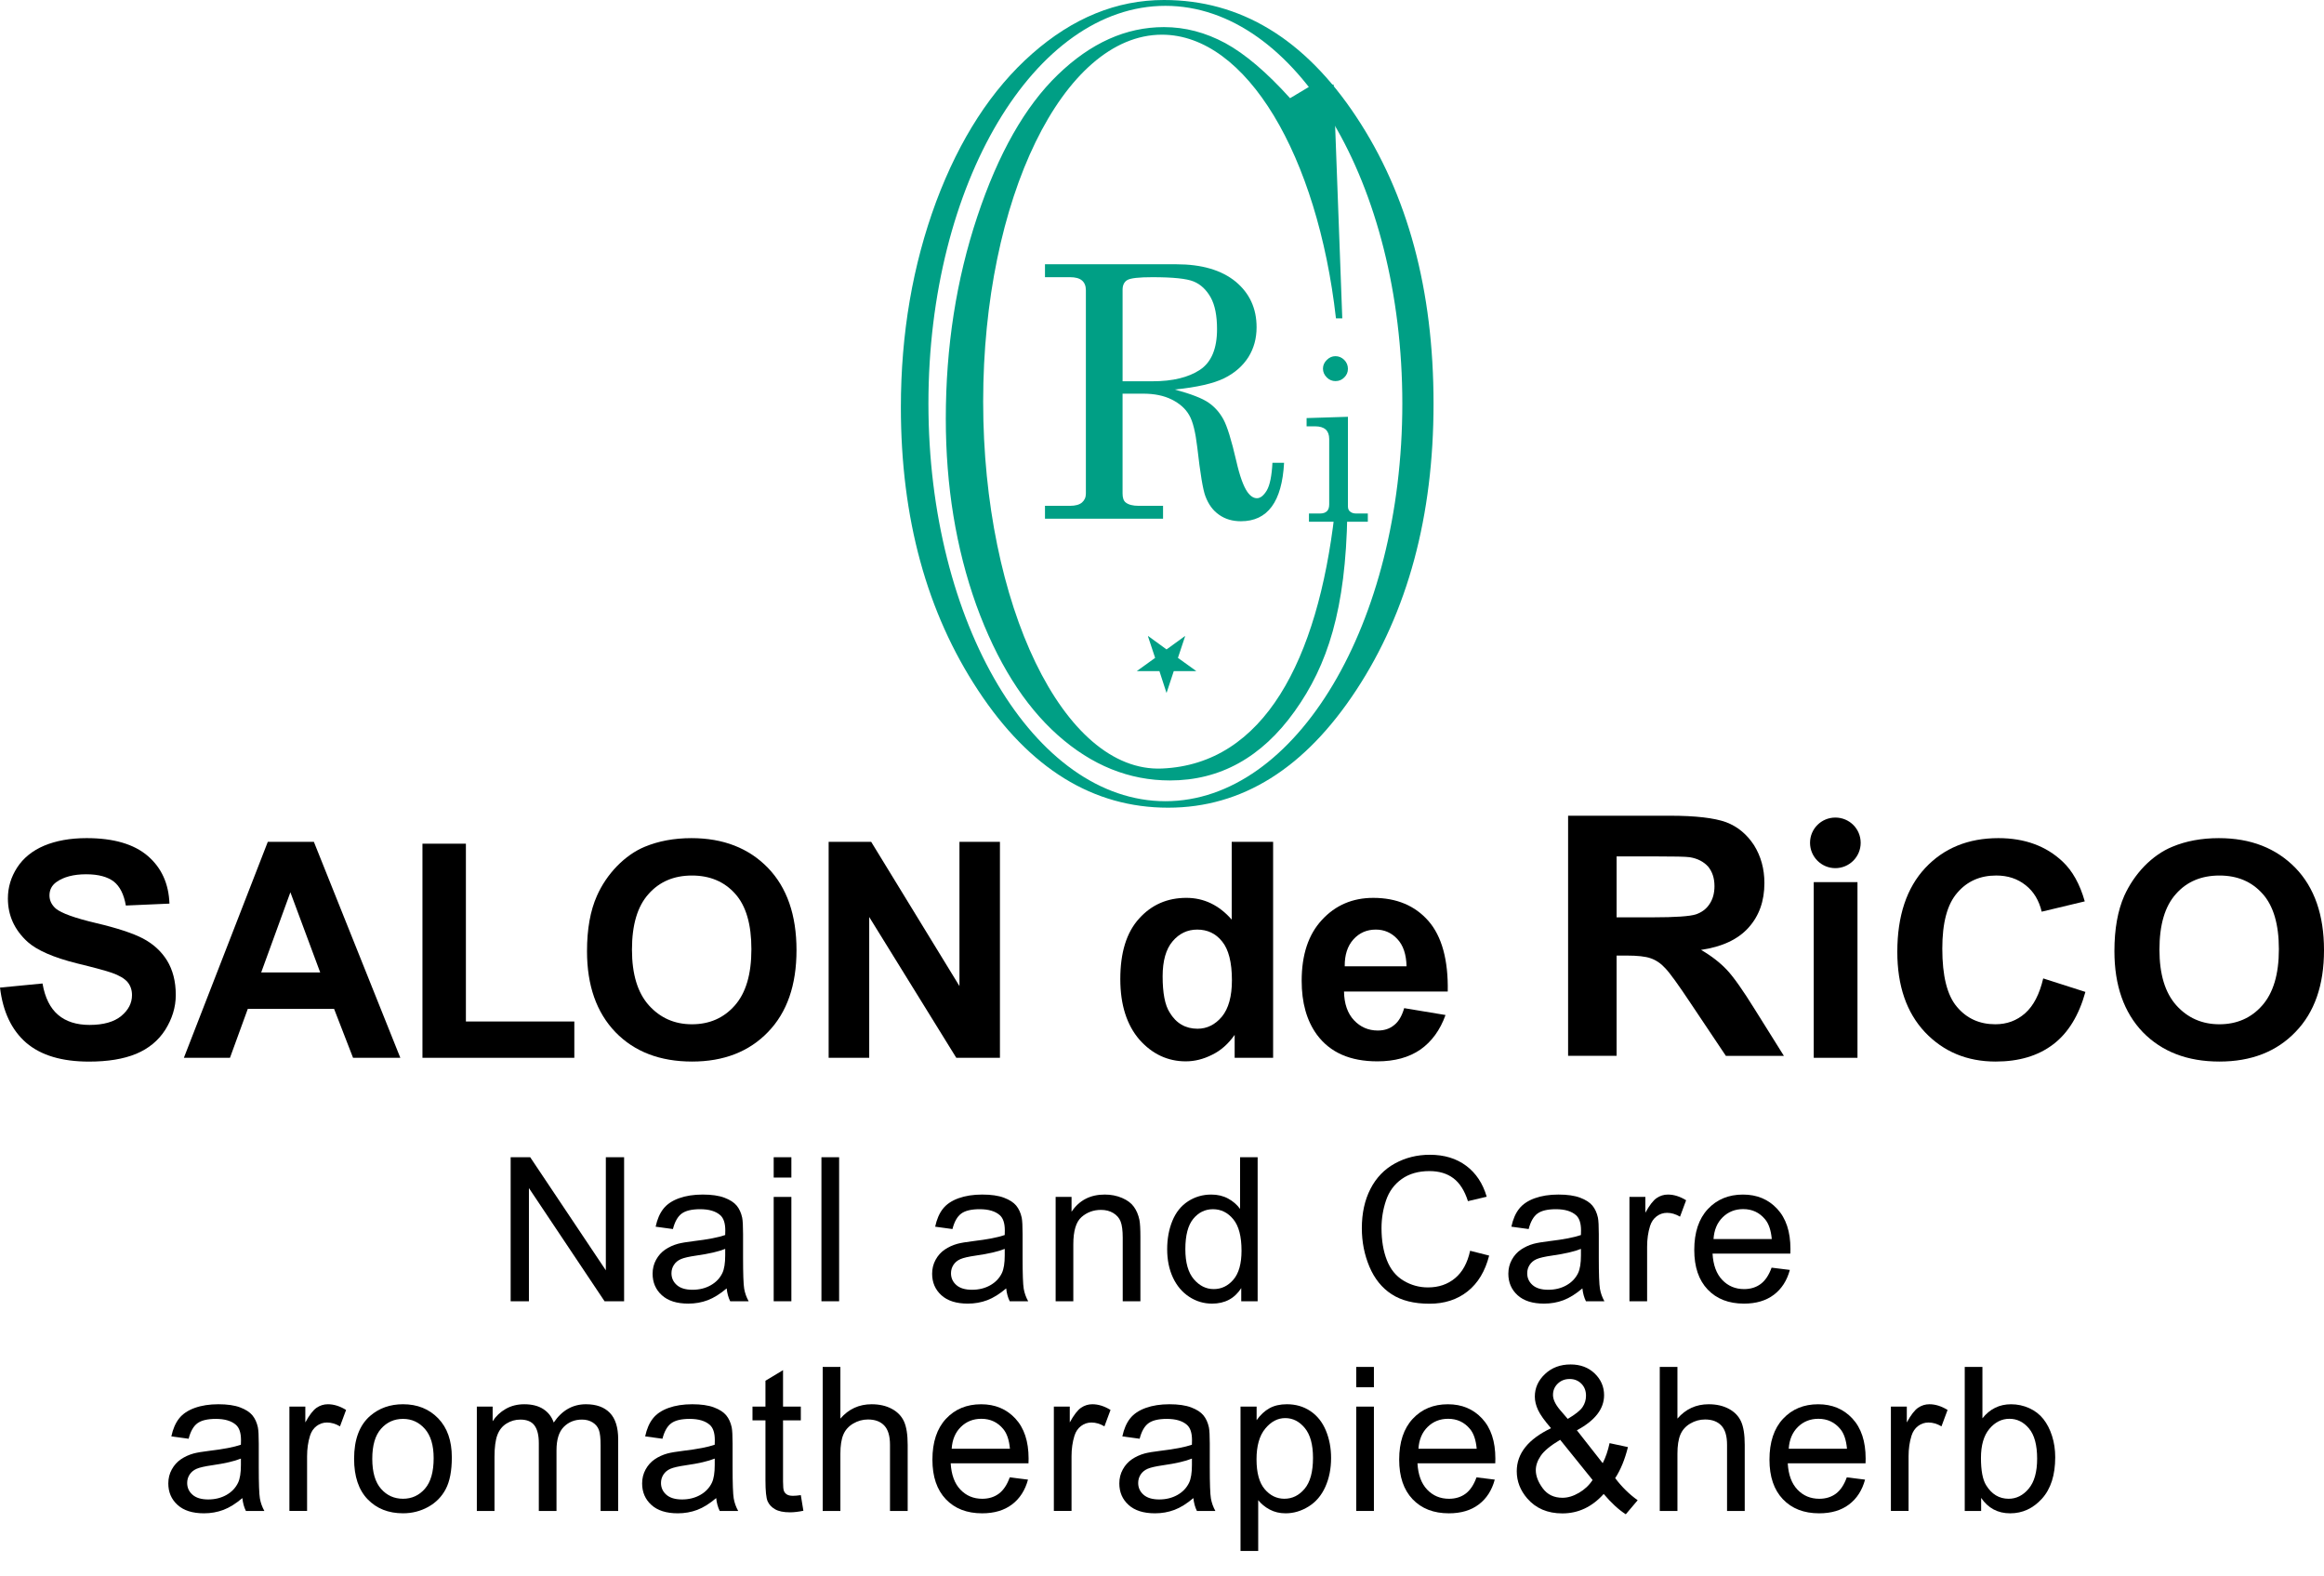 <?xml version="1.0" encoding="UTF-8"?><svg xmlns="http://www.w3.org/2000/svg" viewBox="0 0 317.409 215.242"><defs><style>.d{fill:#009f85;}</style></defs><g id="a"/><g id="b"><g id="c"><g><path d="M0,134.857l5.806-.562c.334,1.938,1.049,3.367,2.126,4.282,1.054,.907,2.505,1.377,4.302,1.377,1.912,0,3.364-.421,4.331-1.224,.98-.818,1.463-1.757,1.463-2.849,0-.696-.202-1.287-.61-1.782-.409-.475-1.129-.91-2.143-1.262-.714-.25-2.281-.685-4.781-1.293-3.185-.795-5.425-1.777-6.71-2.917-1.802-1.639-2.706-3.603-2.706-5.947,0-1.495,.415-2.903,1.261-4.213,.853-1.31,2.085-2.307,3.692-2.989,1.607-.671,3.536-1.031,5.794-1.031,3.704,0,6.491,.823,8.374,2.448,1.872,1.621,2.846,3.787,2.944,6.494l-5.956,.262c-.265-1.529-.812-2.609-1.641-3.269-.847-.648-2.091-.999-3.778-.999-1.722,0-3.082,.36-4.061,1.06-.639,.458-.951,1.074-.951,1.831,0,.7,.306,1.305,.882,1.809,.76,.616,2.58,1.281,5.483,1.964,2.902,.685,5.039,1.391,6.416,2.111,1.4,.74,2.5,1.751,3.277,3.001,.777,1.276,1.193,2.83,1.193,4.697,0,1.707-.507,3.277-1.428,4.751-.933,1.474-2.275,2.58-3.986,3.295-1.728,.711-3.859,1.06-6.433,1.06-3.709,0-6.56-.847-8.576-2.566-1.993-1.733-3.191-4.233-3.583-7.539Z"/><path d="M54.675,144.444h-6.456l-2.591-6.684h-11.784l-2.436,6.684h-6.295l11.461-29.489h6.295l11.807,29.489Zm-10.943-11.66l-4.072-10.943-3.986,10.943h8.058Z"/><path d="M57.699,144.444v-29.238h5.933v24.279h14.808v4.959h-20.74Z"/><path d="M80.173,129.881c0-3.001,.449-5.532,1.359-7.565,.662-1.492,1.578-2.843,2.735-4.044,1.17-1.19,2.436-2.085,3.807-2.652,1.861-.769,3.975-1.172,6.37-1.172,4.343,0,7.828,1.368,10.436,4.055,2.604,2.692,3.906,6.453,3.906,11.236s-1.29,8.49-3.882,11.174c-2.592,2.695-6.059,4.043-10.379,4.043-4.383,0-7.879-1.342-10.465-4.009-2.586-2.686-3.888-6.364-3.888-11.067Zm6.14-.202c0,3.355,.772,5.878,2.31,7.6,1.549,1.713,3.496,2.586,5.881,2.586s4.331-.849,5.84-2.551c1.532-1.725,2.281-4.279,2.281-7.703,0-3.384-.725-5.904-2.212-7.563-1.492-1.67-3.467-2.494-5.909-2.494s-4.429,.829-5.927,2.525c-1.515,1.682-2.264,4.207-2.264,7.6Z"/><path d="M113.175,144.444v-29.489h5.811l12.055,19.695v-19.695h5.529v29.489h-5.961l-11.893-19.226v19.226h-5.54Z"/><path d="M173.881,144.444h-5.253v-3.133c-.863,1.23-1.889,2.145-3.093,2.724-1.192,.599-2.379,.892-3.582,.892-2.448,0-4.567-.979-6.324-2.954-1.722-1.988-2.62-4.749-2.62-8.277,0-3.634,.852-6.378,2.568-8.265,1.699-1.889,3.854-2.828,6.457-2.828,2.39,0,4.463,.993,6.191,2.969v-10.618h5.656v29.489Zm-15.09-11.124c0,2.269,.311,3.928,.962,4.939,.881,1.471,2.16,2.215,3.807,2.215,1.29,0,2.407-.553,3.329-1.653,.91-1.115,1.365-2.773,1.365-4.965,0-2.451-.455-4.219-1.336-5.293-.87-1.103-2.022-1.627-3.404-1.627-1.325,0-2.454,.524-3.364,1.604-.898,1.049-1.359,2.652-1.359,4.781Z"/><path d="M191.782,137.662l5.645,.939c-.737,2.062-1.89,3.634-3.433,4.72-1.561,1.074-3.525,1.607-5.863,1.607-3.727,0-6.462-1.198-8.271-3.642-1.405-1.927-2.079-4.386-2.079-7.355,0-3.533,.904-6.318,2.77-8.32,1.843-2.001,4.182-3.006,7.004-3.006,3.191,0,5.702,1.06,7.534,3.148,1.831,2.091,2.724,5.33,2.643,9.641h-14.168c.028,1.679,.49,2.99,1.359,3.917,.881,.939,1.97,1.408,3.254,1.408,.91,0,1.635-.245,2.235-.743,.605-.469,1.06-1.244,1.371-2.313Zm.323-5.716c-.04-1.644-.455-2.872-1.267-3.732-.795-.853-1.774-1.279-2.938-1.279-1.227,0-2.246,.449-3.053,1.342-.806,.901-1.204,2.123-1.186,3.669h8.443Z"/><path d="M214.169,144.176v-32.789h13.921c3.502,0,6.059,.306,7.66,.884,1.555,.587,2.828,1.636,3.813,3.142,.944,1.518,1.417,3.231,1.417,5.166,0,2.462-.72,4.484-2.171,6.094-1.44,1.604-3.612,2.615-6.48,3.036,1.428,.829,2.592,1.739,3.536,2.738,.933,.997,2.189,2.788,3.767,5.325l4.009,6.404h-7.925l-4.786-7.148c-1.687-2.537-2.851-4.156-3.484-4.812-.61-.671-1.285-1.118-1.993-1.36-.702-.251-1.785-.374-3.335-.374h-1.325v13.693h-6.624Zm6.624-18.914h4.901c3.174,0,5.138-.142,5.944-.409,.783-.274,1.405-.725,1.843-1.397,.444-.645,.68-1.474,.68-2.456,0-1.109-.305-1.981-.876-2.678-.61-.659-1.434-1.097-2.511-1.27-.53-.078-2.125-.11-4.809-.11h-5.172v8.32Z"/><path d="M247.719,144.444v-23.989h5.973v23.989h-5.973Z"/><path d="M279.062,133.604l5.76,1.843c-.887,3.202-2.356,5.619-4.412,7.168-2.051,1.561-4.666,2.341-7.845,2.341-3.905,0-7.119-1.342-9.653-4.009-2.523-2.686-3.779-6.341-3.779-10.972,0-4.913,1.279-8.738,3.813-11.453,2.528-2.701,5.864-4.075,9.993-4.075,3.593,0,6.525,1.074,8.783,3.214,1.331,1.253,2.35,3.07,3.013,5.422l-5.881,1.408c-.363-1.517-1.077-2.736-2.183-3.608-1.124-.893-2.436-1.331-4.038-1.331-2.183,0-3.963,.78-5.304,2.353-1.377,1.569-2.051,4.101-2.051,7.632,0,3.714,.651,6.367,1.999,7.948,1.336,1.595,3.099,2.379,5.235,2.379,1.584,0,2.932-.49,4.084-1.509,1.14-1.011,1.958-2.592,2.465-4.752Z"/><path d="M288.784,129.881c0-3.001,.449-5.532,1.348-7.565,.679-1.492,1.589-2.843,2.741-4.044,1.175-1.19,2.442-2.085,3.831-2.652,1.837-.769,3.962-1.172,6.341-1.172,4.354,0,7.821,1.368,10.453,4.055,2.609,2.692,3.911,6.453,3.911,11.236s-1.29,8.49-3.894,11.174c-2.591,2.695-6.042,4.043-10.39,4.043-4.377,0-7.85-1.342-10.459-4.009-2.574-2.686-3.882-6.364-3.882-11.067Zm6.151-.202c0,3.355,.766,5.878,2.304,7.6,1.538,1.713,3.507,2.586,5.886,2.586,2.361,0,4.331-.849,5.829-2.551,1.532-1.725,2.292-4.279,2.292-7.703,0-3.384-.737-5.904-2.223-7.563-1.497-1.67-3.444-2.494-5.898-2.494s-4.458,.829-5.944,2.525c-1.509,1.682-2.246,4.207-2.246,7.6Z"/><path d="M254.129,115.088c0,1.909-1.549,3.458-3.461,3.458-1.901,0-3.456-1.549-3.456-3.458,0-1.921,1.555-3.45,3.456-3.45,1.912,0,3.461,1.529,3.461,3.45Z"/><g><path d="M69.744,177.688v-19.668h2.67l10.33,15.442v-15.442h2.495v19.668h-2.669l-10.331-15.455v15.455h-2.495Z"/><path d="M99.247,175.93c-.895,.76-1.755,1.297-2.583,1.61-.827,.313-1.715,.469-2.663,.469-1.564,0-2.768-.382-3.608-1.147s-1.261-1.742-1.261-2.931c0-.698,.158-1.335,.476-1.912,.317-.577,.733-1.04,1.248-1.388,.514-.349,1.094-.613,1.737-.792,.474-.125,1.189-.246,2.146-.362,1.95-.232,3.386-.51,4.307-.832,.009-.331,.014-.541,.014-.63,0-.984-.229-1.677-.685-2.08-.617-.545-1.534-.818-2.75-.818-1.136,0-1.975,.199-2.516,.597s-.941,1.102-1.201,2.113l-2.361-.322c.215-1.011,.568-1.827,1.061-2.449,.491-.622,1.202-1.1,2.133-1.436,.931-.335,2.008-.503,3.233-.503,1.216,0,2.205,.143,2.965,.429,.76,.287,1.319,.646,1.677,1.08,.358,.434,.608,.982,.752,1.644,.08,.412,.12,1.154,.12,2.227v3.22c0,2.245,.052,3.665,.154,4.26s.307,1.165,.61,1.71h-2.521c-.251-.501-.412-1.087-.483-1.757Zm-.201-5.394c-.877,.358-2.191,.662-3.944,.913-.993,.143-1.695,.304-2.106,.483s-.729,.44-.952,.785c-.224,.345-.336,.727-.336,1.147,0,.644,.244,1.181,.731,1.61,.487,.43,1.201,.644,2.14,.644,.931,0,1.758-.203,2.482-.61,.725-.407,1.256-.963,1.597-1.67,.259-.545,.389-1.35,.389-2.415v-.886Z"/><path d="M105.67,160.797v-2.777h2.415v2.777h-2.415Zm0,16.891v-14.248h2.415v14.248h-2.415Z"/><path d="M112.191,177.688v-19.668h2.415v19.668h-2.415Z"/><path d="M137.424,175.93c-.895,.76-1.755,1.297-2.583,1.61-.827,.313-1.715,.469-2.663,.469-1.564,0-2.768-.382-3.608-1.147s-1.261-1.742-1.261-2.931c0-.698,.158-1.335,.476-1.912,.317-.577,.733-1.04,1.248-1.388,.514-.349,1.094-.613,1.737-.792,.474-.125,1.189-.246,2.146-.362,1.95-.232,3.386-.51,4.307-.832,.009-.331,.014-.541,.014-.63,0-.984-.229-1.677-.685-2.08-.617-.545-1.534-.818-2.75-.818-1.136,0-1.975,.199-2.516,.597s-.941,1.102-1.201,2.113l-2.361-.322c.215-1.011,.568-1.827,1.061-2.449,.491-.622,1.202-1.1,2.133-1.436,.931-.335,2.008-.503,3.233-.503,1.216,0,2.205,.143,2.965,.429,.76,.287,1.319,.646,1.677,1.08,.358,.434,.608,.982,.752,1.644,.08,.412,.12,1.154,.12,2.227v3.22c0,2.245,.052,3.665,.154,4.26s.307,1.165,.61,1.71h-2.521c-.251-.501-.412-1.087-.483-1.757Zm-.201-5.394c-.877,.358-2.191,.662-3.944,.913-.993,.143-1.695,.304-2.106,.483s-.729,.44-.952,.785c-.224,.345-.336,.727-.336,1.147,0,.644,.244,1.181,.731,1.61,.487,.43,1.201,.644,2.14,.644,.931,0,1.758-.203,2.482-.61,.725-.407,1.256-.963,1.597-1.67,.259-.545,.389-1.35,.389-2.415v-.886Z"/><path d="M144.178,177.688v-14.248h2.173v2.025c1.047-1.565,2.558-2.348,4.535-2.348,.858,0,1.647,.154,2.367,.463s1.259,.713,1.617,1.214c.357,.501,.608,1.096,.751,1.784,.09,.447,.134,1.23,.134,2.348v8.761h-2.414v-8.667c0-.984-.095-1.72-.282-2.207s-.521-.876-.999-1.167c-.479-.291-1.04-.436-1.684-.436-1.029,0-1.917,.327-2.663,.979-.747,.653-1.121,1.892-1.121,3.716v7.781h-2.414Z"/><path d="M169.527,177.688v-1.798c-.903,1.414-2.231,2.12-3.984,2.12-1.136,0-2.181-.313-3.133-.939s-1.69-1.5-2.214-2.623c-.523-1.123-.785-2.413-.785-3.871,0-1.422,.236-2.712,.711-3.871,.474-1.158,1.185-2.046,2.133-2.663s2.008-.926,3.18-.926c.858,0,1.623,.181,2.294,.543s1.217,.834,1.637,1.416v-7.057h2.401v19.668h-2.24Zm-7.634-7.11c0,1.824,.385,3.188,1.154,4.092,.769,.903,1.677,1.355,2.723,1.355,1.056,0,1.952-.432,2.69-1.294,.738-.863,1.106-2.18,1.106-3.951,0-1.95-.375-3.381-1.127-4.293-.751-.913-1.677-1.369-2.776-1.369-1.073,0-1.971,.438-2.69,1.315s-1.08,2.258-1.08,4.146Z"/><path d="M200.783,170.792l2.603,.658c-.546,2.138-1.527,3.768-2.945,4.89s-3.15,1.684-5.198,1.684c-2.12,0-3.844-.432-5.172-1.295-1.328-.863-2.339-2.113-3.032-3.75s-1.04-3.394-1.04-5.272c0-2.048,.392-3.834,1.174-5.36,.783-1.525,1.896-2.683,3.341-3.475s3.034-1.188,4.77-1.188c1.968,0,3.622,.501,4.964,1.503,1.342,1.001,2.276,2.41,2.804,4.226l-2.562,.604c-.456-1.431-1.118-2.473-1.985-3.126s-1.959-.979-3.273-.979c-1.512,0-2.775,.362-3.79,1.087-1.016,.725-1.729,1.697-2.14,2.918-.412,1.221-.617,2.48-.617,3.776,0,1.673,.243,3.133,.731,4.38,.487,1.248,1.245,2.18,2.273,2.797s2.143,.926,3.341,.926c1.458,0,2.692-.42,3.703-1.261,1.01-.84,1.694-2.088,2.053-3.743Z"/><path d="M216.123,175.93c-.895,.76-1.755,1.297-2.583,1.61-.827,.313-1.715,.469-2.663,.469-1.564,0-2.768-.382-3.608-1.147s-1.261-1.742-1.261-2.931c0-.698,.158-1.335,.476-1.912,.317-.577,.733-1.04,1.248-1.388,.514-.349,1.094-.613,1.737-.792,.474-.125,1.189-.246,2.146-.362,1.95-.232,3.386-.51,4.307-.832,.009-.331,.014-.541,.014-.63,0-.984-.229-1.677-.685-2.08-.617-.545-1.534-.818-2.75-.818-1.136,0-1.975,.199-2.516,.597s-.941,1.102-1.201,2.113l-2.361-.322c.215-1.011,.568-1.827,1.061-2.449,.491-.622,1.202-1.1,2.133-1.436,.931-.335,2.008-.503,3.233-.503,1.216,0,2.205,.143,2.965,.429,.76,.287,1.319,.646,1.677,1.08,.358,.434,.608,.982,.752,1.644,.08,.412,.12,1.154,.12,2.227v3.22c0,2.245,.052,3.665,.154,4.26s.307,1.165,.61,1.71h-2.521c-.251-.501-.412-1.087-.483-1.757Zm-.201-5.394c-.877,.358-2.191,.662-3.944,.913-.993,.143-1.695,.304-2.106,.483s-.729,.44-.952,.785c-.224,.345-.336,.727-.336,1.147,0,.644,.244,1.181,.731,1.61,.487,.43,1.201,.644,2.14,.644,.931,0,1.758-.203,2.482-.61,.725-.407,1.256-.963,1.597-1.67,.259-.545,.389-1.35,.389-2.415v-.886Z"/><path d="M222.547,177.688v-14.248h2.174v2.16c.554-1.011,1.066-1.677,1.536-1.999,.47-.322,.985-.483,1.549-.483,.814,0,1.642,.26,2.482,.778l-.832,2.24c-.59-.349-1.181-.523-1.771-.523-.528,0-1.002,.159-1.422,.476-.421,.317-.721,.758-.899,1.321-.269,.859-.402,1.798-.402,2.817v7.459h-2.415Z"/><path d="M241.96,173.099l2.495,.309c-.394,1.458-1.122,2.589-2.187,3.395-1.064,.805-2.424,1.207-4.078,1.207-2.084,0-3.736-.642-4.957-1.925-1.222-1.284-1.832-3.083-1.832-5.4,0-2.397,.617-4.257,1.852-5.581s2.835-1.986,4.803-1.986c1.905,0,3.462,.648,4.669,1.945,1.208,1.297,1.812,3.122,1.812,5.474,0,.144-.005,.358-.014,.644h-10.625c.089,1.565,.531,2.764,1.328,3.596,.796,.832,1.788,1.248,2.978,1.248,.886,0,1.642-.232,2.268-.698,.626-.465,1.122-1.208,1.489-2.227Zm-7.929-3.904h7.956c-.107-1.199-.412-2.098-.913-2.697-.769-.93-1.766-1.395-2.991-1.395-1.109,0-2.042,.371-2.798,1.113-.756,.743-1.174,1.735-1.254,2.979Z"/></g><g><path d="M33.103,204.563c-.895,.761-1.755,1.297-2.583,1.61-.827,.312-1.715,.47-2.663,.47-1.565,0-2.769-.383-3.609-1.147-.841-.765-1.261-1.741-1.261-2.932,0-.697,.159-1.335,.477-1.911,.317-.577,.733-1.04,1.248-1.389,.514-.349,1.093-.613,1.737-.792,.474-.125,1.189-.246,2.146-.362,1.95-.232,3.386-.51,4.307-.832,.009-.331,.014-.541,.014-.63,0-.984-.229-1.677-.685-2.08-.617-.545-1.534-.818-2.75-.818-1.136,0-1.975,.199-2.516,.597-.542,.398-.941,1.102-1.201,2.113l-2.361-.322c.215-1.011,.568-1.827,1.06-2.449,.492-.622,1.203-1.1,2.133-1.436,.93-.335,2.008-.503,3.233-.503,1.216,0,2.205,.143,2.965,.429,.76,.287,1.319,.646,1.677,1.08,.358,.434,.608,.982,.752,1.644,.08,.412,.12,1.154,.12,2.227v3.22c0,2.245,.052,3.664,.154,4.259,.103,.596,.307,1.165,.61,1.711h-2.521c-.251-.501-.412-1.087-.483-1.758Zm-.201-5.393c-.877,.357-2.191,.662-3.944,.912-.993,.143-1.695,.304-2.106,.482-.411,.18-.729,.441-.953,.785-.224,.345-.335,.727-.335,1.147,0,.644,.243,1.181,.731,1.609,.487,.43,1.201,.645,2.14,.645,.931,0,1.758-.204,2.482-.61,.725-.407,1.256-.964,1.597-1.671,.259-.545,.389-1.351,.389-2.415v-.885Z"/><path d="M39.527,206.321v-14.248h2.174v2.16c.554-1.011,1.066-1.677,1.536-1.999,.47-.322,.985-.483,1.549-.483,.814,0,1.642,.26,2.482,.778l-.832,2.24c-.59-.349-1.181-.523-1.771-.523-.528,0-1.002,.159-1.422,.476-.421,.317-.721,.758-.899,1.321-.269,.859-.402,1.798-.402,2.817v7.459h-2.415Z"/><path d="M48.362,199.196c0-2.638,.733-4.593,2.2-5.863,1.226-1.055,2.719-1.583,4.481-1.583,1.958,0,3.56,.642,4.803,1.925,1.243,1.284,1.864,3.057,1.864,5.319,0,1.834-.274,3.275-.824,4.327-.551,1.051-1.351,1.867-2.402,2.448-1.051,.581-2.197,.872-3.44,.872-1.995,0-3.607-.64-4.837-1.919-1.229-1.278-1.845-3.121-1.845-5.527Zm2.482,0c0,1.825,.397,3.191,1.193,4.099,.796,.908,1.798,1.361,3.006,1.361,1.198,0,2.195-.456,2.991-1.368s1.194-2.303,1.194-4.173c0-1.761-.4-3.096-1.201-4.004-.8-.908-1.795-1.362-2.984-1.362-1.208,0-2.21,.452-3.006,1.355s-1.193,2.268-1.193,4.092Z"/><path d="M65.126,206.321v-14.248h2.159v1.999c.447-.697,1.042-1.259,1.785-1.684,.742-.425,1.587-.637,2.535-.637,1.056,0,1.921,.219,2.596,.657,.676,.438,1.151,1.051,1.429,1.838,1.127-1.664,2.594-2.496,4.401-2.496,1.413,0,2.499,.392,3.26,1.174,.76,.783,1.141,1.988,1.141,3.616v9.78h-2.402v-8.975c0-.966-.078-1.662-.234-2.086s-.44-.767-.852-1.026c-.412-.259-.895-.389-1.449-.389-1.002,0-1.834,.333-2.495,1-.662,.667-.993,1.733-.993,3.2v8.278h-2.415v-9.257c0-1.073-.196-1.878-.59-2.415s-1.038-.805-1.932-.805c-.681,0-1.309,.179-1.886,.537-.576,.358-.995,.881-1.254,1.57-.26,.689-.39,1.682-.39,2.979v7.392h-2.414Z"/><path d="M97.816,204.563c-.895,.761-1.755,1.297-2.583,1.61-.827,.312-1.715,.47-2.663,.47-1.564,0-2.768-.383-3.608-1.147s-1.261-1.741-1.261-2.932c0-.697,.158-1.335,.476-1.911,.317-.577,.733-1.04,1.248-1.389,.514-.349,1.094-.613,1.737-.792,.474-.125,1.189-.246,2.146-.362,1.95-.232,3.386-.51,4.307-.832,.009-.331,.014-.541,.014-.63,0-.984-.229-1.677-.685-2.08-.617-.545-1.534-.818-2.75-.818-1.136,0-1.975,.199-2.516,.597s-.941,1.102-1.201,2.113l-2.361-.322c.215-1.011,.568-1.827,1.061-2.449,.491-.622,1.202-1.1,2.133-1.436,.931-.335,2.008-.503,3.233-.503,1.216,0,2.205,.143,2.965,.429,.76,.287,1.319,.646,1.677,1.08,.358,.434,.608,.982,.752,1.644,.08,.412,.12,1.154,.12,2.227v3.22c0,2.245,.052,3.664,.154,4.259,.103,.596,.307,1.165,.61,1.711h-2.521c-.251-.501-.412-1.087-.483-1.758Zm-.201-5.393c-.877,.357-2.191,.662-3.944,.912-.993,.143-1.695,.304-2.106,.482-.411,.18-.729,.441-.952,.785-.224,.345-.336,.727-.336,1.147,0,.644,.244,1.181,.731,1.609,.487,.43,1.201,.645,2.14,.645,.931,0,1.758-.204,2.482-.61,.725-.407,1.256-.964,1.597-1.671,.259-.545,.389-1.351,.389-2.415v-.885Z"/><path d="M109.375,204.16l.349,2.134c-.68,.143-1.288,.214-1.825,.214-.876,0-1.556-.139-2.039-.416-.482-.276-.822-.642-1.02-1.093-.196-.452-.295-1.402-.295-2.852v-8.197h-1.771v-1.878h1.771v-3.529l2.401-1.449v4.978h2.429v1.878h-2.429v8.332c0,.688,.042,1.132,.128,1.328,.085,.196,.223,.354,.415,.47s.468,.174,.825,.174c.269,0,.622-.031,1.061-.094Z"/><path d="M112.365,206.321v-19.668h2.414v7.057c1.127-1.306,2.55-1.959,4.267-1.959,1.056,0,1.973,.208,2.75,.624,.778,.416,1.335,.991,1.671,1.724,.335,.734,.503,1.798,.503,3.193v9.029h-2.415v-9.029c0-1.208-.262-2.086-.785-2.636-.522-.55-1.263-.825-2.22-.825-.716,0-1.389,.186-2.02,.557-.63,.371-1.08,.875-1.348,1.509-.269,.635-.403,1.512-.403,2.629v7.795h-2.414Z"/><path d="M137.908,201.733l2.495,.309c-.394,1.458-1.122,2.589-2.187,3.394-1.064,.806-2.424,1.208-4.078,1.208-2.084,0-3.736-.642-4.957-1.926-1.222-1.283-1.832-3.083-1.832-5.399,0-2.397,.617-4.257,1.852-5.581s2.835-1.986,4.803-1.986c1.905,0,3.462,.648,4.669,1.945,1.208,1.297,1.812,3.122,1.812,5.474,0,.143-.005,.357-.014,.644h-10.625c.089,1.565,.531,2.764,1.328,3.596,.796,.832,1.788,1.247,2.978,1.247,.886,0,1.642-.232,2.268-.697s1.122-1.207,1.489-2.227Zm-7.929-3.904h7.956c-.107-1.199-.412-2.098-.913-2.697-.769-.93-1.766-1.395-2.991-1.395-1.109,0-2.042,.371-2.798,1.113-.756,.743-1.174,1.735-1.254,2.979Z"/><path d="M143.934,206.321v-14.248h2.174v2.16c.554-1.011,1.066-1.677,1.536-1.999,.47-.322,.985-.483,1.549-.483,.814,0,1.642,.26,2.482,.778l-.832,2.24c-.59-.349-1.181-.523-1.771-.523-.528,0-1.002,.159-1.422,.476-.421,.317-.721,.758-.899,1.321-.269,.859-.402,1.798-.402,2.817v7.459h-2.415Z"/><path d="M162.991,204.563c-.895,.761-1.755,1.297-2.583,1.61-.828,.312-1.715,.47-2.664,.47-1.564,0-2.768-.383-3.608-1.147s-1.261-1.741-1.261-2.932c0-.697,.158-1.335,.476-1.911,.317-.577,.733-1.04,1.248-1.389,.514-.349,1.094-.613,1.737-.792,.474-.125,1.189-.246,2.146-.362,1.951-.232,3.386-.51,4.307-.832,.009-.331,.014-.541,.014-.63,0-.984-.229-1.677-.685-2.08-.617-.545-1.534-.818-2.75-.818-1.136,0-1.975,.199-2.516,.597s-.941,1.102-1.201,2.113l-2.361-.322c.215-1.011,.568-1.827,1.061-2.449,.491-.622,1.202-1.1,2.133-1.436,.931-.335,2.008-.503,3.233-.503,1.216,0,2.206,.143,2.965,.429,.76,.287,1.319,.646,1.677,1.08,.358,.434,.608,.982,.752,1.644,.08,.412,.12,1.154,.12,2.227v3.22c0,2.245,.052,3.664,.154,4.259,.103,.596,.307,1.165,.61,1.711h-2.521c-.251-.501-.412-1.087-.483-1.758Zm-.201-5.393c-.877,.357-2.191,.662-3.945,.912-.993,.143-1.695,.304-2.106,.482-.411,.18-.729,.441-.952,.785-.224,.345-.336,.727-.336,1.147,0,.644,.244,1.181,.731,1.609,.487,.43,1.201,.645,2.14,.645,.931,0,1.758-.204,2.483-.61,.725-.407,1.256-.964,1.597-1.671,.259-.545,.389-1.351,.389-2.415v-.885Z"/><path d="M169.428,211.78v-19.708h2.2v1.851c.519-.724,1.104-1.268,1.757-1.63,.653-.362,1.444-.543,2.375-.543,1.216,0,2.289,.313,3.22,.939,.93,.626,1.632,1.509,2.106,2.65,.474,1.14,.711,2.39,.711,3.75,0,1.458-.262,2.771-.785,3.938-.522,1.168-1.283,2.062-2.28,2.684-.997,.621-2.046,.933-3.146,.933-.805,0-1.527-.17-2.166-.51-.64-.34-1.165-.77-1.577-1.288v6.936h-2.414Zm2.187-12.503c0,1.833,.371,3.188,1.113,4.064,.742,.877,1.642,1.314,2.696,1.314,1.074,0,1.993-.453,2.758-1.361,.765-.907,1.146-2.314,1.146-4.219,0-1.816-.373-3.175-1.12-4.079-.747-.903-1.639-1.355-2.677-1.355-1.028,0-1.938,.481-2.729,1.442-.792,.961-1.188,2.359-1.188,4.193Z"/><path d="M185.233,189.43v-2.777h2.415v2.777h-2.415Zm0,16.891v-14.248h2.415v14.248h-2.415Z"/><path d="M201.658,201.733l2.495,.309c-.394,1.458-1.122,2.589-2.187,3.394-1.064,.806-2.424,1.208-4.078,1.208-2.084,0-3.736-.642-4.957-1.926-1.222-1.283-1.832-3.083-1.832-5.399,0-2.397,.617-4.257,1.852-5.581s2.835-1.986,4.803-1.986c1.905,0,3.462,.648,4.669,1.945,1.208,1.297,1.812,3.122,1.812,5.474,0,.143-.005,.357-.014,.644h-10.625c.089,1.565,.531,2.764,1.328,3.596,.796,.832,1.788,1.247,2.978,1.247,.886,0,1.642-.232,2.268-.697s1.122-1.207,1.489-2.227Zm-7.929-3.904h7.956c-.107-1.199-.412-2.098-.913-2.697-.769-.93-1.766-1.395-2.991-1.395-1.109,0-2.042,.371-2.798,1.113-.756,.743-1.174,1.735-1.254,2.979Z"/><path d="M219.03,203.999c-.796,.886-1.663,1.55-2.603,1.992-.939,.443-1.954,.664-3.046,.664-2.012,0-3.608-.679-4.789-2.039-.957-1.108-1.436-2.348-1.436-3.716,0-1.217,.391-2.314,1.174-3.294,.782-.979,1.952-1.84,3.508-2.583-.885-1.02-1.476-1.847-1.771-2.482-.295-.635-.442-1.248-.442-1.838,0-1.181,.463-2.207,1.389-3.079s2.09-1.308,3.494-1.308c1.342,0,2.439,.412,3.294,1.234,.854,.823,1.281,1.811,1.281,2.965,0,1.87-1.239,3.466-3.716,4.79l3.528,4.494c.402-.786,.715-1.699,.938-2.736l2.509,.537c-.429,1.717-1.011,3.13-1.744,4.24,.903,1.198,1.928,2.204,3.072,3.019l-1.623,1.918c-.975-.626-1.981-1.552-3.019-2.777Zm-1.516-1.904l-4.428-5.488c-1.306,.778-2.187,1.5-2.643,2.167s-.685,1.326-.685,1.979c0,.796,.317,1.623,.953,2.481,.635,.858,1.533,1.288,2.696,1.288,.725,0,1.474-.226,2.247-.678,.773-.451,1.393-1.035,1.858-1.75Zm-3.395-8.345c1.047-.617,1.724-1.158,2.032-1.624,.309-.465,.463-.979,.463-1.542,0-.671-.212-1.219-.637-1.644s-.955-.637-1.59-.637c-.653,0-1.196,.21-1.63,.63-.435,.42-.651,.935-.651,1.543,0,.304,.078,.624,.235,.959,.156,.335,.391,.691,.704,1.067l1.073,1.248Z"/><path d="M226.688,206.321v-19.668h2.414v7.057c1.127-1.306,2.55-1.959,4.267-1.959,1.056,0,1.973,.208,2.75,.624,.778,.416,1.335,.991,1.671,1.724,.335,.734,.503,1.798,.503,3.193v9.029h-2.415v-9.029c0-1.208-.262-2.086-.785-2.636-.522-.55-1.263-.825-2.22-.825-.716,0-1.389,.186-2.02,.557-.63,.371-1.08,.875-1.348,1.509-.269,.635-.403,1.512-.403,2.629v7.795h-2.414Z"/><path d="M252.231,201.733l2.495,.309c-.394,1.458-1.122,2.589-2.187,3.394-1.064,.806-2.424,1.208-4.078,1.208-2.084,0-3.736-.642-4.957-1.926-1.222-1.283-1.832-3.083-1.832-5.399,0-2.397,.617-4.257,1.852-5.581s2.835-1.986,4.803-1.986c1.905,0,3.462,.648,4.669,1.945,1.208,1.297,1.812,3.122,1.812,5.474,0,.143-.005,.357-.014,.644h-10.625c.089,1.565,.531,2.764,1.328,3.596,.796,.832,1.788,1.247,2.978,1.247,.886,0,1.642-.232,2.268-.697s1.122-1.207,1.489-2.227Zm-7.929-3.904h7.956c-.107-1.199-.412-2.098-.913-2.697-.769-.93-1.766-1.395-2.991-1.395-1.109,0-2.042,.371-2.798,1.113-.756,.743-1.174,1.735-1.254,2.979Z"/><path d="M258.256,206.321v-14.248h2.174v2.16c.554-1.011,1.066-1.677,1.536-1.999,.47-.322,.985-.483,1.549-.483,.814,0,1.642,.26,2.482,.778l-.832,2.24c-.59-.349-1.181-.523-1.771-.523-.528,0-1.002,.159-1.422,.476-.421,.317-.721,.758-.899,1.321-.269,.859-.402,1.798-.402,2.817v7.459h-2.415Z"/><path d="M270.582,206.321h-2.24v-19.668h2.415v7.017c1.02-1.279,2.32-1.918,3.903-1.918,.877,0,1.706,.177,2.489,.53,.782,.354,1.427,.85,1.932,1.489,.505,.64,.901,1.411,1.188,2.314s.43,1.869,.43,2.898c0,2.442-.604,4.329-1.812,5.662s-2.656,1.999-4.347,1.999c-1.682,0-3.001-.702-3.958-2.106v1.784Zm-.026-7.231c0,1.709,.232,2.943,.697,3.703,.76,1.243,1.789,1.864,3.086,1.864,1.055,0,1.968-.458,2.736-1.375,.77-.916,1.154-2.282,1.154-4.098,0-1.861-.369-3.234-1.107-4.119-.737-.886-1.63-1.328-2.676-1.328-1.056,0-1.968,.458-2.737,1.375s-1.153,2.243-1.153,3.978Z"/></g><path class="d" d="M142.722,36.086h17.946c3.467,0,6.163,.795,8.098,2.373,1.9,1.583,2.857,3.648,2.857,6.226,0,1.529-.375,2.897-1.129,4.098-.771,1.198-1.854,2.154-3.3,2.868-1.44,.708-3.68,1.224-6.745,1.541,2.229,.602,3.767,1.201,4.619,1.794,.841,.579,1.515,1.345,2.022,2.275,.513,.933,1.1,2.825,1.762,5.69,.467,2.062,.985,3.461,1.503,4.207,.403,.576,.841,.873,1.313,.873,.484,0,.927-.366,1.354-1.069,.415-.72,.674-1.981,.766-3.772h1.59c-.283,5.322-2.247,7.986-5.893,7.986-1.146,0-2.125-.285-2.954-.861-.864-.588-1.48-1.437-1.901-2.563-.328-.852-.702-3.062-1.106-6.652-.248-2.08-.599-3.56-1.117-4.432-.507-.884-1.313-1.584-2.384-2.117-1.078-.535-2.373-.795-3.871-.795h-2.834v13.636c0,.59,.139,.996,.432,1.224,.386,.305,.973,.455,1.762,.455h3.335v1.757h-16.126v-1.757h3.415c.731,0,1.284-.15,1.641-.455,.346-.306,.53-.703,.53-1.224v-27.753c0-.599-.184-1.046-.536-1.342-.363-.308-.916-.446-1.635-.446h-3.415v-1.766Zm10.597,15.977h4.101c2.748,0,4.907-.53,6.468-1.564,1.555-1.028,2.333-2.889,2.333-5.546,0-1.829-.276-3.274-.863-4.337-.599-1.057-1.371-1.785-2.327-2.177-.956-.395-2.833-.587-5.644-.587-1.832,0-2.978,.126-3.427,.392-.421,.253-.639,.699-.639,1.316v12.504Z"/><path class="d" d="M178.454,57.089l5.644-.176v12.196c0,.331,.086,.57,.254,.708,.224,.21,.507,.303,.869,.303h1.595v1.126h-8.04v-1.126h1.492c.432,0,.754-.104,.973-.323,.208-.207,.3-.524,.3-.933v-8.93c0-.564-.162-.991-.472-1.287-.323-.279-.8-.432-1.44-.432h-1.175v-1.126Zm3.939-8.452c.461,0,.853,.17,1.198,.504,.346,.349,.507,.757,.507,1.224,0,.455-.162,.841-.495,1.17-.334,.34-.725,.504-1.204,.504-.455,0-.858-.164-1.192-.504-.34-.343-.518-.734-.518-1.195s.178-.85,.53-1.198c.346-.334,.726-.504,1.175-.504Z"/><path class="d" d="M185.222,15.922c-7.038-10.615-15.787-15.922-26.258-15.922-6.445,0-12.435,2.445-17.982,7.326-5.54,4.875-9.906,11.62-13.131,20.231-3.191,8.622-4.81,17.969-4.81,28.058,0,15.124,3.531,28.032,10.569,38.684,7.033,10.669,15.689,15.991,25.93,15.991,10.091,0,18.672-5.354,25.699-16.063,7.033-10.704,10.552-23.756,10.552-39.113,0-15.511-3.519-28.579-10.569-39.191Zm-26.056,93.483c-17.871,0-32.363-24.314-32.363-54.304S141.294,.797,159.165,.797s32.363,24.317,32.363,54.304-14.486,54.304-32.363,54.304Z"/><path class="d" d="M182.279,70.131c-2.315,19.992-9.63,34.218-23.58,34.811-13.477,.579-24.42-22.431-24.42-50.097s10.926-50.108,24.42-50.108c11.554,0,21.253,16.547,23.764,38.733h.864l-1.186-31.922h-2.834l-3.111,1.86c-3.197-3.542-6.14-6.042-8.835-7.513-2.713-1.463-5.5-2.194-8.397-2.194-5.172,0-9.987,2.16-14.468,6.485-4.492,4.325-8.155,10.782-11.018,19.384-2.869,8.602-4.302,17.802-4.302,27.594,0,9.221,1.394,17.702,4.158,25.445,2.799,7.715,6.508,13.656,11.144,17.783,4.636,4.121,9.74,6.18,15.309,6.18,6.848,0,12.539-3.153,17.031-9.44,4.504-6.298,6.981-13.877,7.199-27.001h-1.739Z"/><path class="d" d="M158.354,91.646h-3.064v-.029l2.476-1.783-.979-2.952,.035-.026,2.505,1.823,2.511-1.823,.023,.026-.979,2.952,2.482,1.783v.029h-3.053l-.974,2.943h-.028l-.956-2.943Z"/></g></g></g></svg>